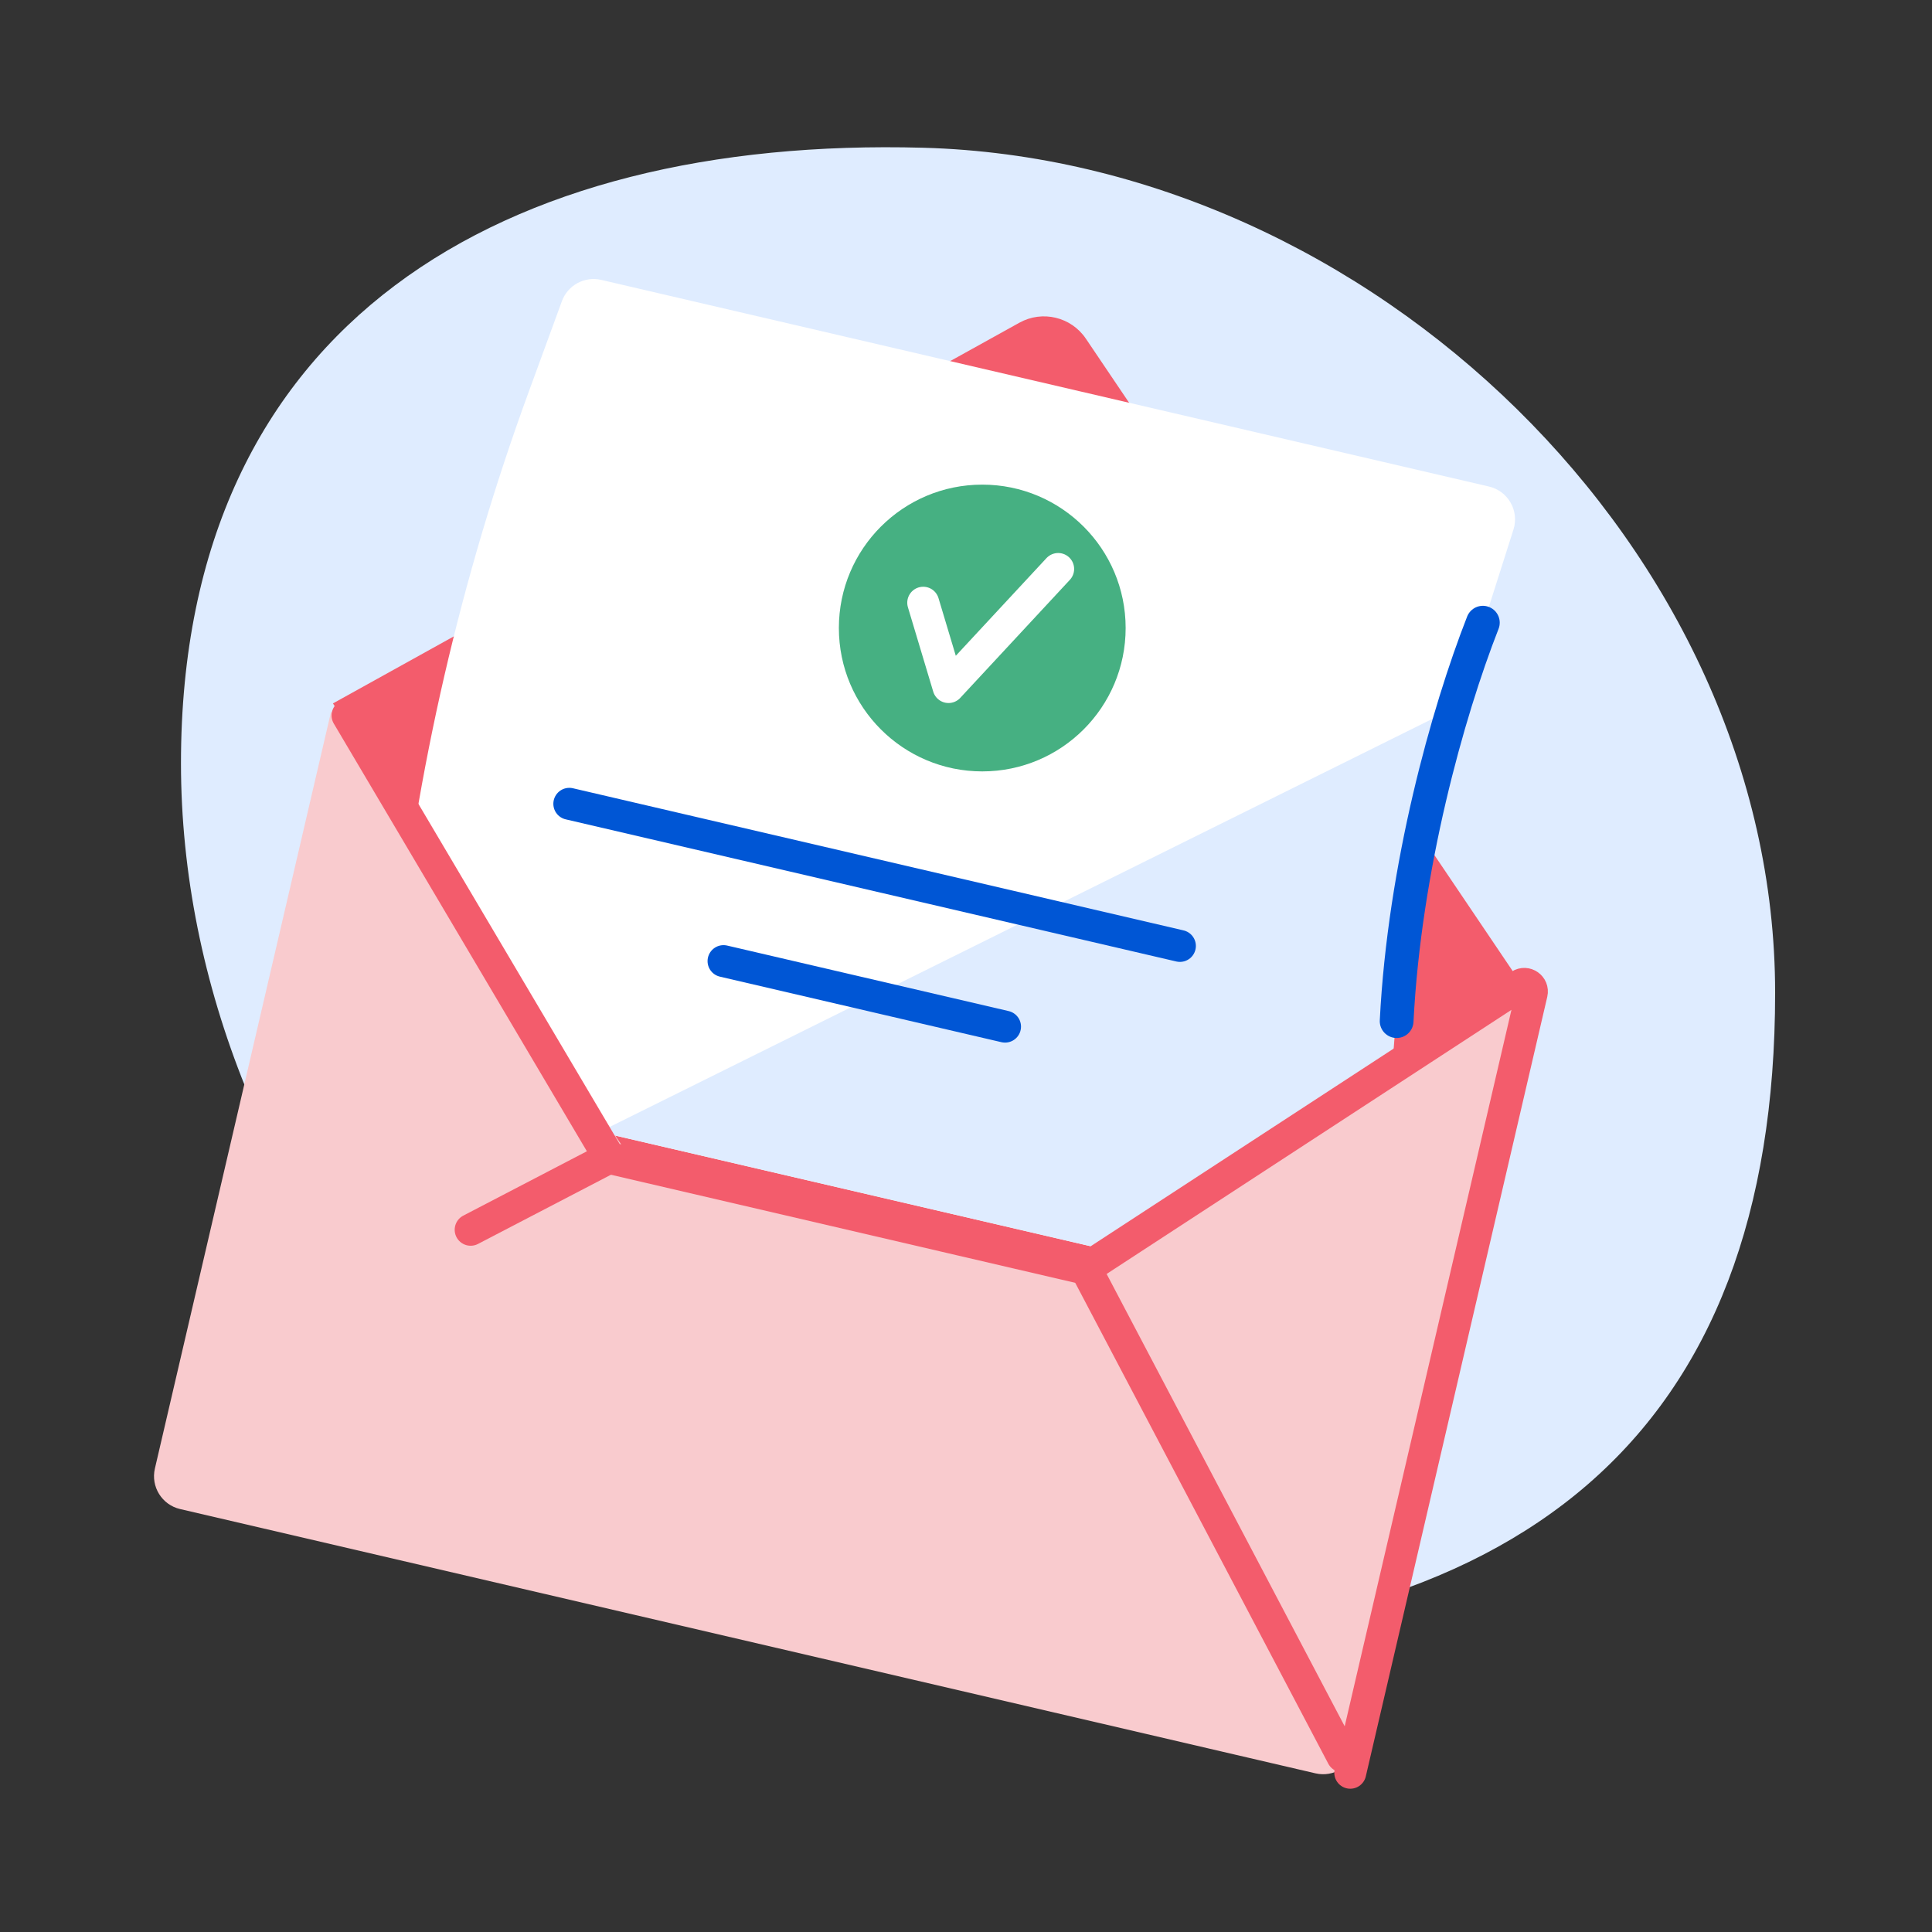 <svg xmlns="http://www.w3.org/2000/svg" width="268" height="268" viewBox="0 0 268 268" fill="none"><rect x="0" y="0" width="268" height="268" fill="#333333" stroke="none"/><path d="M246.24 137.704C246.24 198.993 211.282 228.094 143.413 228.094C75.544 228.094 25.104 167.147 25.104 105.858C25.104 44.569 69.948 18.891 128.078 20.495C190.139 22.208 246.24 76.415 246.24 137.704Z" fill="#DFECFF"></path><path d="M125.85 227.342L80.534 212.709" stroke="#88001D" stroke-width="4.68" stroke-linecap="round"></path><path d="M141.403 44.767L46.189 97.573L85.381 160.547L149.829 175.549L211.638 137.375L150.627 46.978C148.59 43.961 144.586 43.001 141.403 44.767Z" fill="#F35C6C"></path><path d="M77.945 41.776C78.758 39.556 81.099 38.29 83.402 38.826L206.542 67.49C209.202 68.109 210.769 70.865 209.94 73.468L193.919 123.814L185.367 180.807L53.258 150.055L54.887 134.309C57.714 106.974 63.921 80.095 73.366 54.288L77.945 41.776Z" fill="white"></path><path d="M45.926 98.715L86.513 159.265L150.958 174.267L212.54 137.499L188.1 242.495C187.514 245.012 184.998 246.578 182.48 245.992L24.983 209.33C22.465 208.744 20.9 206.228 21.486 203.71L45.926 98.715Z" fill="#F9CBCE"></path><path d="M83.174 157.017L200.651 98.748C196.867 114.352 194.397 130.246 193.267 146.262L193.204 147.156L154.213 173.554L83.174 157.017Z" fill="#DFECFF"></path><line x1="78.972" y1="111.5" x2="163.673" y2="131.217" stroke="#0056D5" stroke-width="4.428" stroke-linecap="round"></line><line x1="100.364" y1="133.321" x2="139.417" y2="142.411" stroke="#0056D5" stroke-width="4.428" stroke-linecap="round"></line><path d="M48.208 99.246L84.536 160.635L150.553 176.002L210.867 136.653C211.665 136.133 212.69 136.85 212.474 137.778L187.303 245.911" stroke="#F35C6C" stroke-width="4.428" stroke-linecap="round"></path><path d="M84.451 160.615L65.287 170.591" stroke="#F35C6C" stroke-width="4.428" stroke-linecap="round"></path><path d="M150.639 176.021L186.218 243.628" stroke="#F35C6C" stroke-width="4.428" stroke-linecap="round"></path><path d="M205.697 86.376C200.792 98.891 194.816 120.342 193.736 141.647" stroke="#0056D5" stroke-width="4.68" stroke-linecap="round"></path><circle cx="136.255" cy="87.116" r="19.89" fill="#46B082"></circle><path d="M128.065 83.606L131.575 95.307L146.786 78.926" stroke="white" stroke-width="4.428" stroke-linecap="round" stroke-linejoin="round"></path></svg>